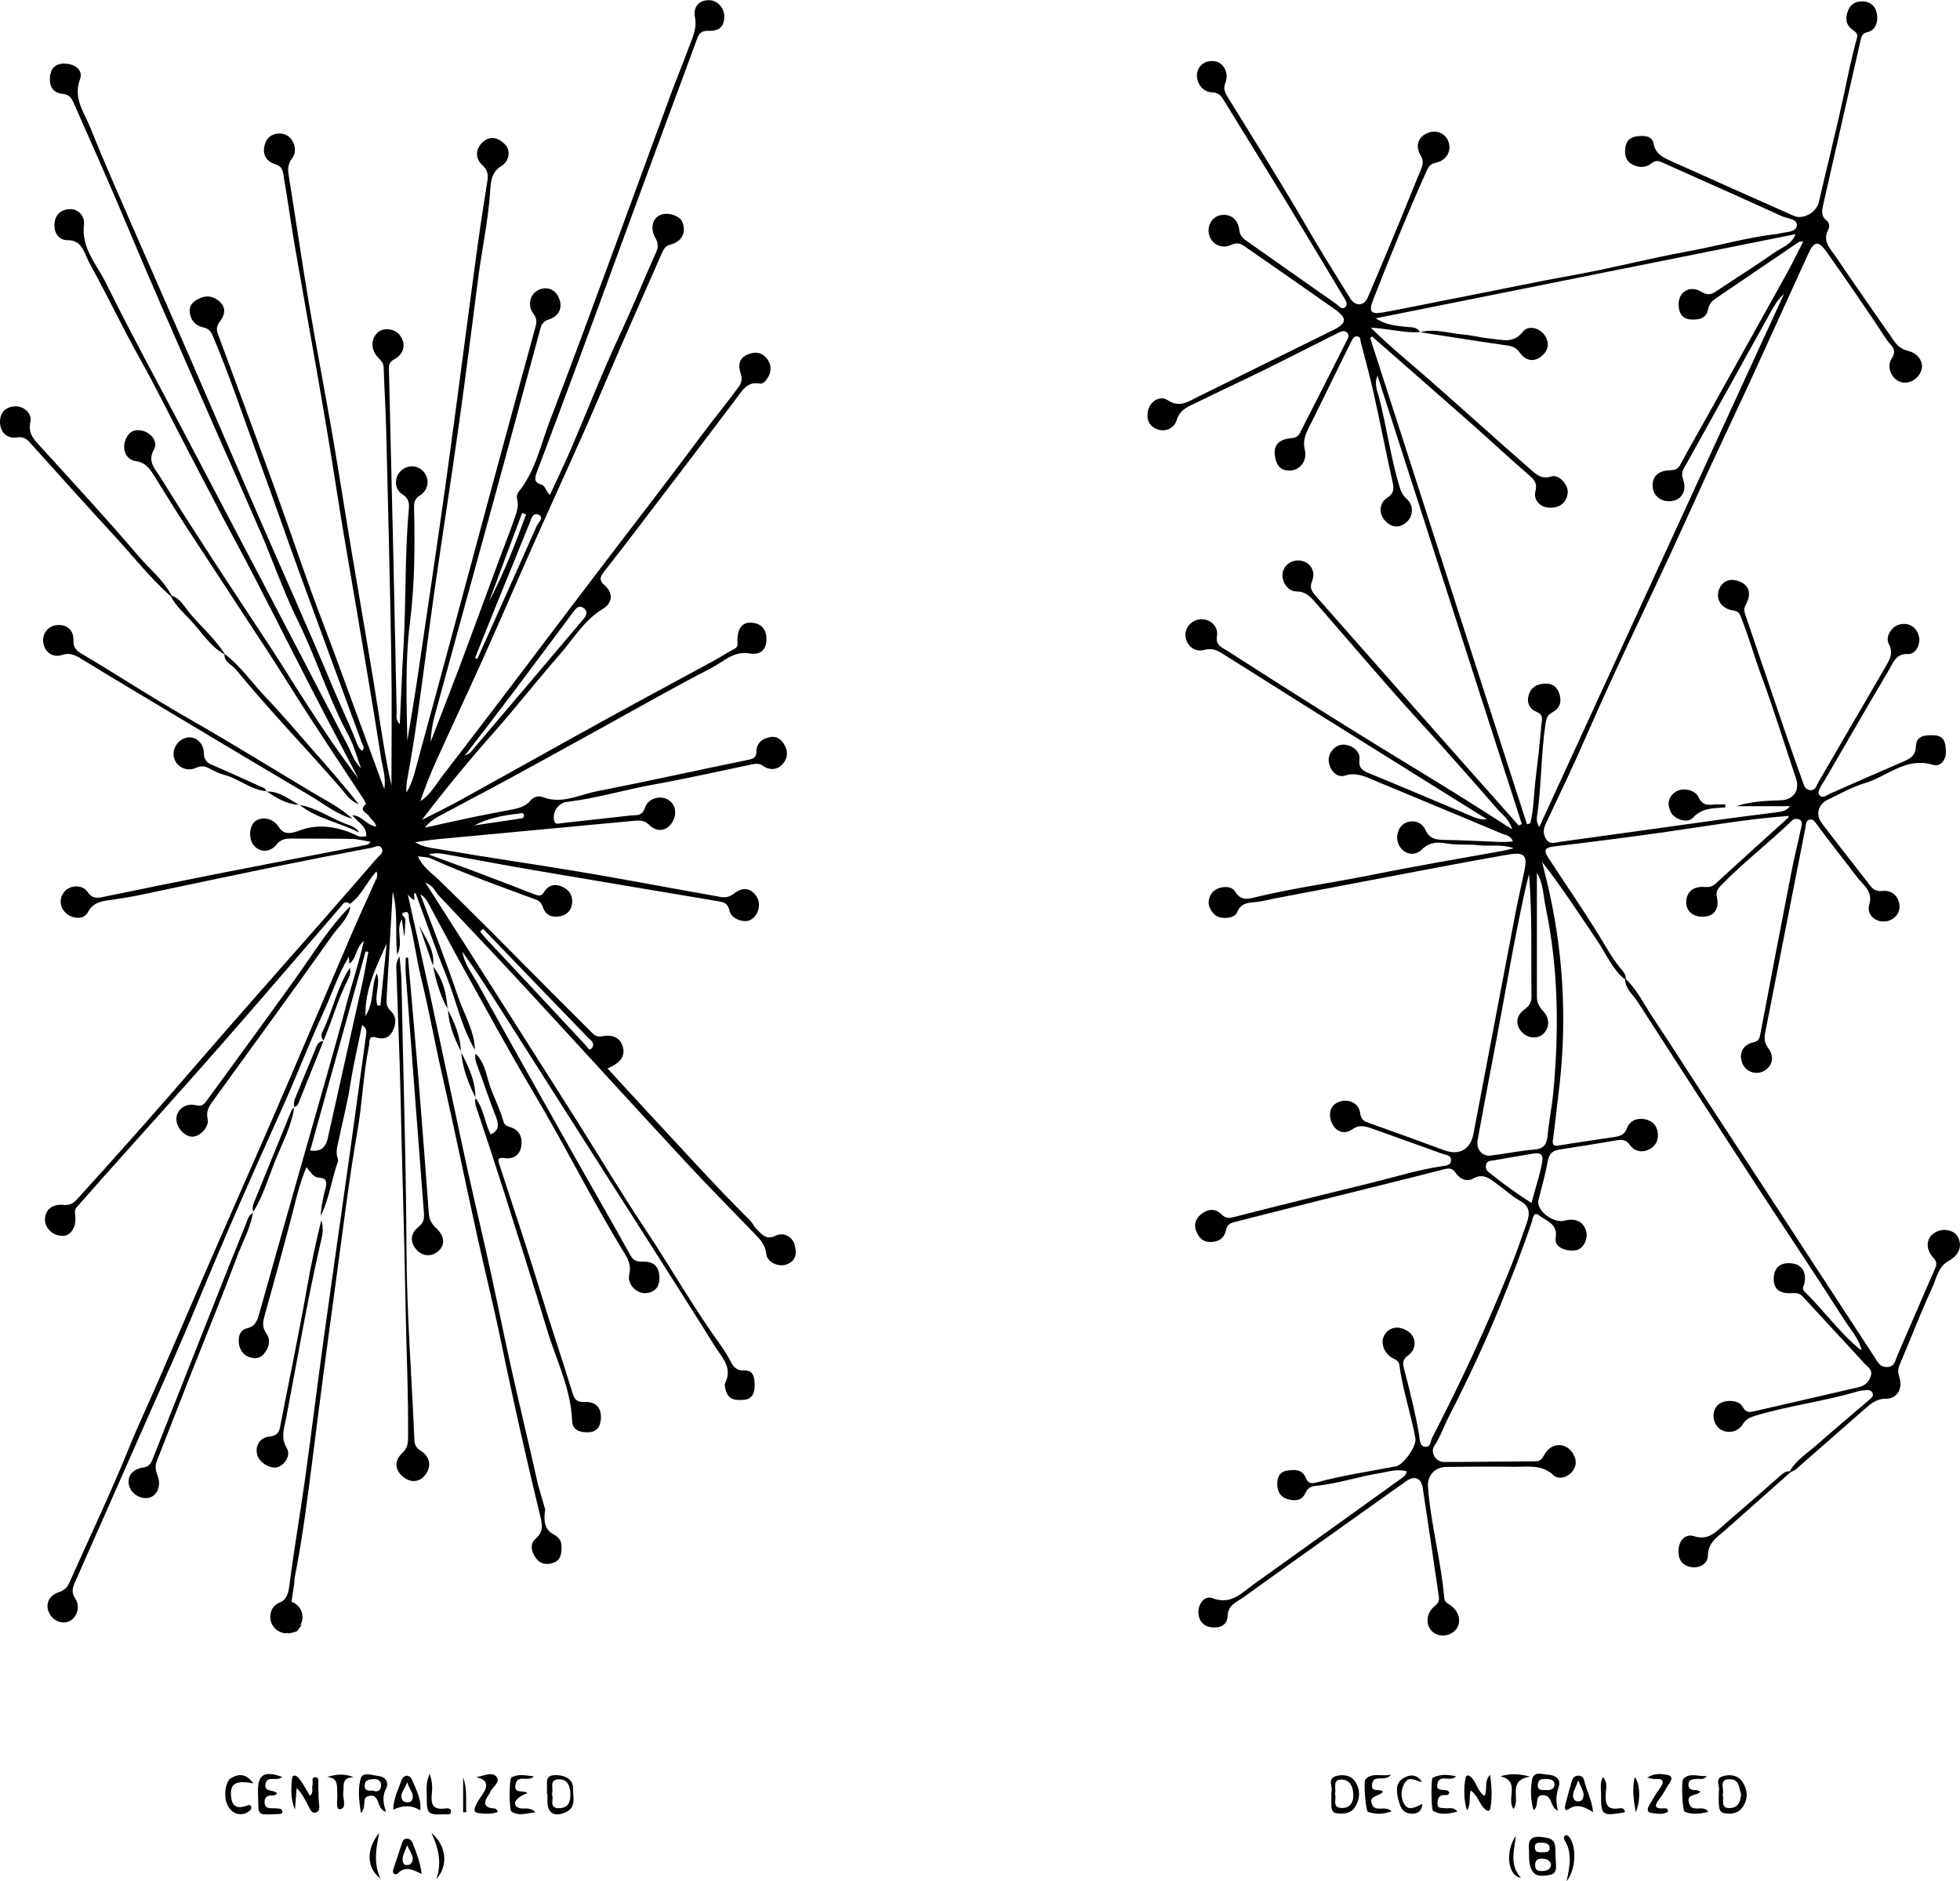<?xml version="1.0" encoding="UTF-8"?>
<svg id="Layer_2" data-name="Layer 2" xmlns="http://www.w3.org/2000/svg" viewBox="0 0 375.23 360.12">
  <g id="Layer_1-2" data-name="Layer 1">
    <path d="M54.99,312.63c-1.25,.11-2.12-.88-2.73-1.97-.77-1.39-.49-2.97,.96-3.64,1.7-.79,1.97-1.92,2.19-3.61,.86-6.73,2.03-13.43,2.97-20.15,1.24-8.91,2.33-17.84,3.56-26.76,1.54-11.19,3.16-22.37,4.73-33.56,1.16-8.26,2.27-16.53,3.41-24.8,.09-.65,.19-1.3-.76-1.91-.77,3.8-1.64,7.43-2.21,11.11-.58,3.73-1.53,7.37-2.3,11.06-.23,1.09-.58,2.15-.18,3.27,.07,.2,.14,.47,.08,.65-1.26,3.46-1.67,7.19-3.34,10.51l.04,.03c.05-1.86,.45-3.66,.92-5.45,.29-1.11,.19-1.9-1.21-1.97-1.2-.06-1.65-1.12-2.46-2.01-1.34,3.17-2.04,6.37-2.86,9.56-1.65,6.35-3.43,12.67-5.18,18.99-.32,1.15-.45,2.11,.37,3.27,.94,1.33,.48,2.92-.61,4.07-.85,.9-2.1,.8-3.1,.27-.91-.49-1.45-1.47-1.55-2.49-.16-1.6,.42-2.58,1.56-2.83,1.58-.34,1.97-1.49,2.35-2.84,2.92-10.44,5.9-20.87,8.86-31.3,2.71-9.59,5.53-19.15,8.07-28.79,.96-3.62,2.21-7.17,3.08-11.22-1.62,1.35-1.36,3.4-2.79,4.37l.04,.04c-.03-.36-.06-.71-.12-1.4-2.12,3.54-3.25,7.19-4.84,10.62-2.89,6.26-5.34,12.72-8.19,19-5.57,12.27-10.97,24.62-16.11,37.08-3.12,7.58-6.51,15.05-9.81,22.55-4.49,10.21-9.01,20.4-13.52,30.6-.45,1.02-.66,1.91,.11,3.04,1.04,1.53,.28,3.72-1.21,4.35-1.44,.61-3.14-.15-3.85-1.73-.7-1.57-.01-3.22,1.87-3.84,1.03-.34,1.61-.86,2.03-1.79,3.83-8.62,7.91-17.13,11.45-25.88,1.77-4.37,3.8-8.64,5.68-12.98,3.44-7.92,6.84-15.85,10.29-23.77,4.1-9.41,8.27-18.79,12.34-28.21,4.83-11.18,9.58-22.4,14.39-33.6,1.4-3.26,2.9-6.47,4.34-9.71,.26-.59,.72-1.15,.32-2.04-1.9,1.98-2.84,4.66-5.1,6.22l-.12-.12c-.89-.56-1.24,.21-1.67,.71-7.62,8.8-15.18,17.66-22.86,26.41-7.49,8.53-15.1,16.95-22.66,25.43-1.66,1.86-3.28,3.74-4.95,5.59-.54,.6-.33,1.22-.28,1.88,.15,2.02-.91,3.62-2.37,3.64-1.85,.03-3.43-1.38-3.45-3.07-.02-1.88,1.36-3.09,3.59-2.86,1.23,.13,1.91-.37,2.65-1.18,7.88-8.68,15.66-17.45,23.32-26.34,7.61-8.82,15.36-17.52,23.05-26.28,3.68-4.2,7.35-8.41,11.01-12.64,.45-.52,1.33-.98,.84-1.84-.45-.8-1.25-.22-1.82-.11-6.22,1.18-12.43,2.39-18.63,3.66-8.53,1.75-17.04,3.54-25.55,5.35-1.88,.4-3.76,.7-5.66,.97-1.77,.25-3.57,.38-4.61,2.43-.73,1.43-3,1.28-4.27,.04-1.18-1.15-1.22-2.98-.08-4.16,1.13-1.16,3.38-1.2,4.29,.16,.77,1.16,1.6,1.28,2.81,1.03,7.58-1.56,15.16-3.12,22.75-4.61,9.26-1.82,18.53-3.58,27.8-5.38,.28-.05,.54-.16,.87-.61-1.21-.19-2.41-.52-3.62-.55-3.77-.08-7.55-.03-11.33-.07-1.2-.01-2.19,.04-3.1,1.17-1.24,1.54-3.14,1.49-4.26,.22-1.1-1.25-1.01-3.7,.16-4.66,1.21-.99,3.25-.69,4.32,.75,.82,1.1,1.33,2.08,4.23,.97,3.68-1.4,7.62-.68,11.15,1.06,.52,.26,1.09,.1,1.61,.05,.1-2.08-1.81-2.7-2.66-4.04l-.04,.04c1.83-.05,2.72,1.93,4.59,2.13-.18-.94-1.01-1.32-1.34-1.95-.34-.66-2.16-1.1-.62-2.33,.07-.05-.34-.77-.58-1.14-3.36-5.12-6.75-10.22-10.09-15.36-2.73-4.2-5.35-8.47-8.08-12.67-5.26-8.08-10.58-16.12-15.84-24.2-2.05-3.15-4-6.38-6-9.56-.83-1.32-1.67-2.49-3.47-2.73-1.72-.23-2.6-1.99-2.09-3.71,.48-1.61,1.5-2.51,3.29-2.12,1.75,.38,3.11,2.15,2.28,3.6-1.35,2.37,.27,3.78,1.23,5.33,3.28,5.32,6.67,10.57,10.07,15.81,3.7,5.69,7.48,11.32,11.19,17,2.38,3.65,4.64,7.36,7.02,11.01,3.07,4.72,6.21,9.41,9.67,13.91-2.93-5.58-5.88-11.15-8.77-16.75-4.9-9.5-9.63-19.09-14.68-28.51-3.07-5.72-6.03-11.5-9.05-17.25-3.12-5.94-6.05-11.99-9.33-17.84-3.3-5.9-6.19-12.01-9.45-17.93-.31-.56-.59-1.12-.84-1.71-.72-1.66-1.34-3.14-3.65-3.14-1.71,0-2.57-1.46-2.46-3.12,.12-1.76,1.26-2.86,3.17-2.81,1.52,.04,2.67,1.47,2.48,2.98-.56,4.47,2.45,7.62,4.19,11.13,4.84,9.79,10.09,19.39,15.18,29.06,4.91,9.35,9.84,18.69,14.74,28.04,5.51,10.52,11,21.04,16.45,31.59,.67,1.29,1.01,2.75,2.49,4.23-.89-2.39-1.39-4.39-2.34-6.15-3.87-7.16-6.24-14.97-9.85-22.26-2.65-5.35-4.58-11.05-6.95-16.54-3.89-9.01-7.91-17.96-11.83-26.95-4.54-10.41-9.15-20.8-13.53-31.28-3.41-8.17-7.01-16.25-10.6-24.34-.45-1.02-.93-1.48-2.06-1.59-1.94-.19-2.59-1.56-2.39-3.34,.2-1.78,1.31-2.57,3.07-2.43,1.86,.15,3.29,1.29,2.66,3-1.34,3.65,.82,6.34,1.99,9.27,2.41,6.03,5.04,11.98,7.64,17.94,3.89,8.94,7.84,17.84,11.73,26.78,4.27,9.81,8.47,19.64,12.74,29.45,4.77,10.96,9.7,21.86,14.29,32.89,1.42,3.41,3.03,6.73,4.4,10.16,.29,.73,.47,1.56,1.25,2.05,.56-.59,.08-1.1-.1-1.59-4.01-10.96-8.06-21.9-12.05-32.86-2.55-7.01-4.97-14.07-7.55-21.07-2.9-7.9-5.53-15.89-8.8-23.65-.4-.95-.71-1.61-1.87-1.87-1.4-.31-2.45-1.22-2.64-2.86-.14-1.21,.34-1.84,1.38-2.46,1.49-.88,2.79-.84,4.09,.17,1.45,1.14,1.39,2.53,.36,3.89-.58,.77-.84,1.46-.48,2.43,3.75,10.11,7.5,20.23,11.18,30.37,3.02,8.32,5.79,16.74,8.96,25.01,2.32,6.07,4.51,12.18,6.76,18.27,1.61,4.35,3.2,8.71,4.99,13.57,.34-2.41-.35-4.21-.63-6-1.3-8.39-2.73-16.77-4.13-25.14-1.42-8.52-2.97-17.03-4.29-25.57-2.44-15.84-5.38-31.6-8.11-47.39-.73-4.22-1.29-8.47-2.03-12.69-.19-1.07-.07-2.34-1.64-2.83-2.09-.65-2.7-2.32-1.85-4.34,.58-1.39,2.48-1.99,3.95-1.25,1.43,.72,2.19,3.01,1.08,4.43-1.03,1.33-.79,2.51-.56,3.9,1.28,7.94,2.43,15.91,3.77,23.85,1.41,8.37,3.04,16.71,4.48,25.07,1.32,7.64,2.5,15.31,3.78,22.96,1.38,8.3,2.85,16.59,4.2,24.89,1.1,6.76,2.02,13.55,3.34,19.43,0-7.59,.11-15.98-.03-24.37-.24-14.49-.62-28.97-.97-43.46-.1-4.07-.36-8.13-.49-12.2-.03-.85-.45-1.3-.99-1.85-1.52-1.51-1.52-3.67-.1-4.91,1.12-.98,3.21-.71,4.17,.54,1.26,1.64,.92,3.55-1.09,4.65-.96,.52-1,1.13-.98,1.94,.28,12.13,.58,24.25,.86,36.38,.22,9.67,.4,19.34,.62,29.01,.02,.77-.28,1.62,.6,2.49,.24-5.02,.41-9.83,.7-14.64,.52-8.71,.24-17.45,1-26.14,.11-1.21,.23-2.34-1.22-3.23-1.58-.98-1.55-3.24-.3-4.45,1.26-1.22,3.22-1.18,4.35,.1,1.24,1.4,1.01,3.49-.67,4.58-.89,.58-1.16,1.17-1.13,2.3,.18,7.4,.13,14.81-.8,22.15s-.62,14.96-.49,22.5c.6-3.69,1.25-7.37,1.8-11.07,1.92-13.07,3.88-26.13,5.7-39.21,1.92-13.83,3.68-27.67,5.55-41.51,.69-5.12,1.44-10.23,2.28-15.33,.21-1.32,0-2.18-1.02-3.11-1.36-1.25-1.23-3.08,.08-4.32,1.42-1.34,3.03-.93,4.31,.4,1.18,1.22,.79,3.23-.66,4.12-2.05,1.25-2.06,3.18-2.19,5.02-.39,5.62-1.6,11.11-2.31,16.68-1.17,9.07-2.31,18.15-3.58,27.21-1.51,10.75-3.19,21.47-4.73,32.21-1.16,8.15-2.16,16.32-3.32,24.47-.55,3.86-1.16,7.71-1.87,11.54-.17,.92-.27,1.85-.21,2.82,1.22-1.94,1.65-4.15,2.24-6.29,2.34-8.54,4.65-17.08,6.96-25.63,2.68-9.91,5.33-19.82,8.01-29.73,2.49-9.2,5.01-18.38,7.52-27.57,.24-.88,.23-1.6-.42-2.44-1.16-1.52-.69-3.6,.76-4.43,1.58-.91,3.35-.34,4.08,1.3,.85,1.91,.15,3.59-1.94,4.25-.72,.23-1.3,.75-1.49,1.48-2.41,8.92-4.83,17.84-7.26,26.76-1.36,4.99-2.73,9.98-4.1,14.96-2.99,10.88-6,21.77-8.96,32.66-.44,1.61-.69,3.27-.77,4.99,1.9-4.93,3.83-9.84,5.69-14.78,2.49-6.63,4.91-13.29,7.37-19.93,1-2.7,2.07-5.37,3.01-8.08,.4-1.16,.84-2.35,.5-3.66-.13-.49-.03-1.05,.32-1.48,3.22-4.01,4.2-9.03,5.98-13.66,4.01-10.41,7.85-20.88,11.72-31.34,3.81-10.32,7.57-20.66,11.37-30.98,1.1-2.98,2.33-5.91,3.42-8.89,.7-1.91,1.67-3.68,1.22-5.96-.31-1.55,.43-3.2,2.61-3.23,1.7-.02,3.04,1.47,3.01,3.17-.03,1.86-.92,2.77-3.05,2.7-1.33-.05-1.79,.51-2.19,1.61-2.2,6.03-4.45,12.04-6.68,18.06-2.18,5.89-4.34,11.78-6.5,17.67-3.16,8.59-6.29,17.19-9.47,25.77-2.64,7.14-5.31,14.27-8,21.39-.41,1.08-.57,1.95,.86,2.36,.83,.24,.85,1.31,1.65,1.97,1.39-3.01,2.77-5.85,4.01-8.74,3.12-7.25,5.97-14.63,9.31-21.78,2.47-5.28,4.66-10.67,7.03-15.99,.43-.96,.39-1.71-.16-2.67-1.05-1.86-.56-3.72,.92-4.39,1.4-.63,3.77,.11,4.25,1.33,.79,2-.08,3.78-2.31,4.33-1.09,.27-1.35,1.06-1.7,1.84-2.6,5.88-5.2,11.76-7.77,17.66-2.33,5.34-4.57,10.72-6.93,16.04-3.11,7.01-6.31,13.98-9.43,20.99-3.27,7.35-6.44,14.74-9.73,22.08-3.02,6.73-6.17,13.41-9.21,20.13-1.15,2.53-2.17,5.12-3.08,7.81,1.92-1.25,3-3.26,4.32-4.97,8.47-10.98,16.85-22.04,25.21-33.11,8.02-10.62,16.22-21.09,24.15-31.77,2.38-3.2,4.93-6.28,7.28-9.5,.64-.88,.67-1.58,.32-2.66-.39-1.22-.4-2.66,1.19-3.42,1.47-.7,2.85-.55,3.83,.65,.94,1.16,1,2.59,.08,3.92-.36,.52-.83,1.02-1.43,.91-2.3-.41-3.21,1.17-4.35,2.69-6.43,8.55-12.94,17.05-19.43,25.56-1.97,2.58-3.94,5.16-5.96,7.7-.79,.99-1.11,1.66,.11,2.72,1.6,1.38,1.48,3.34-.33,4.43-3.65,2.17-5.7,5.8-8.37,8.84-4.28,4.88-8.27,10.01-12.58,14.87-4.77,5.38-9.34,10.93-13.76,16.73,2.59-1.33,5.21-2.61,7.76-4.01,8.97-4.95,17.9-9.98,26.87-14.92,7.09-3.91,14.24-7.73,21.35-11.6,1.29-.7,2.52-1.54,3.83-2.2,.95-.48,.56-1.26,.6-1.93,.13-2.22,1.04-3.25,2.84-3.09,1.89,.16,2.88,1.48,2.7,3.57-.15,1.75-1.26,2.64-3.24,2.3-3-.53-5,1.61-7.25,2.77-7.73,3.99-15.28,8.32-22.9,12.51-5.5,3.02-10.98,6.07-16.5,9.06-4.28,2.32-8.6,4.55-12.88,6.86-.96,.52-1.84,1.18-2.61,2.15,3.13-.68,6.26-1.39,9.4-2.05,2.09-.44,4.19-.81,6.29-1.23,1.65-.33,3.37-.47,4.57-1.95,.54-.66,1.51-.93,2.25-.64,3.72,1.47,7.08-.45,10.53-1.12,9.64-1.87,19.23-4.03,28.86-5.99,1.05-.21,1.55-.43,1.58-1.6,.04-1.66,1.17-2.51,2.7-2.76,1.36-.22,2.26,.62,2.8,1.75,.66,1.38,.38,2.68-.8,3.73-.96,.86-2.35,.82-3.39,.06-.71-.52-1.41-.47-2.2-.3-6.29,1.31-12.56,2.73-18.89,3.87-5.52,.99-10.91,2.64-16.49,3.3-1.63,.19-2.84,1.94-2.45,3.59,.21,.89,.94,.52,1.46,.47,3.96-.42,7.93-.87,11.89-1.31,.66-.07,1.32-.19,1.98-.19,1.06,0,1.67-.28,2.07-1.47,.6-1.79,2.89-2.42,4.44-1.49,1.48,.88,1.77,2.88,.65,4.48-1.08,1.55-2.83,1.77-4.34,.29-.9-.88-1.83-.85-2.85-.75-12.64,1.18-25.28,2.36-37.92,3.55-1.23,.12-2.46,.34-4,.56,1.72,1.02,3.44,1.12,5,1.39,8.65,1.49,17.34,2.73,26,4.17,6.91,1.15,13.8,2.46,20.7,3.69,2.24,.4,4.49,.79,6.73,1.21,1,.19,1.8,0,2.66-.67,1.7-1.33,3.3-1.01,4.32,.66,.9,1.47,.31,3.6-1.23,4.42-1.2,.64-3.67-.2-3.99-1.75-.34-1.64-1.36-1.7-2.5-1.89-11.87-2-23.74-3.97-35.6-6-5.59-.96-11.16-2.03-16.75-3.02-.86-.15-1.75-.17-2.74,.13,2.96,1.09,5.93,2.16,8.89,3.27,3.8,1.43,7.59,2.89,11.37,4.36,.75,.29,1.31,.42,1.84-.45,.87-1.42,2.18-1.66,3.65-.92,1.26,.63,1.85,1.71,1.71,3.07-.14,1.41-1.06,2.29-2.43,2.52-1.54,.26-2.71-.3-3.2-1.86-.19-.6-.61-1.1-1.2-1.32-6.77-2.51-13.58-4.91-20.17-7.89-.68-.31-1.52-.28-2.53-.44,.95,2.15,2.72,3.25,4.08,4.58,7.13,6.92,14.09,13.99,21.09,21.04,2.71,2.73,5.45,5.42,8.15,8.15,.55,.56,1.05,.87,1.93,.69,1.88-.38,3.55,.14,4.02,2.16,.47,2.01-.92,3.11-2.96,3.99,2.79,3.04,5.48,6.01,8.22,8.94,6.35,6.79,12.56,13.72,19.16,20.27,.41,.41,.62,1.03,1.04,1.43,1.03,.97,1.85,2.33,3.7,1.4,1.52-.76,3.25,.09,3.7,1.73s.29,3.1-1.6,3.77c-1.53,.54-3.67-.46-3.83-2.02-.17-1.65-1.08-2.68-2.11-3.75-4.49-4.66-9.06-9.26-13.46-14.01-10.07-10.87-20.04-21.84-30.1-32.72-5.64-6.11-11.37-12.13-17.07-18.18-.68-.72-.95-1.83-2.53-2.43,3.12,4.88,6,9.36,8.86,13.86,6.57,10.33,13.14,20.66,19.69,31,4.46,7.05,8.73,14.23,13.35,21.17,4.96,7.44,9.36,15.24,14.61,22.49,.75,1.04,1.42,2.13,2,3.27,.54,1.04,1.22,1.64,2.44,1.59,1.91-.08,2.07,1.4,2.09,2.75,.03,1.4-.34,2.74-2.09,2.88-1.44,.12-2.89,.05-3.41-1.71-.14-.49-.32-1.13-.13-1.52,1.47-3.01-.7-4.96-2.03-7.1-3.81-6.11-7.69-12.18-11.55-18.26-4-6.29-8.01-12.57-12.02-18.85-5.83-9.16-11.65-18.32-17.49-27.48-2.33-3.66-4.7-7.31-7.22-10.86,.36,2.38,1.88,4.21,2.98,6.2,6.18,11.17,12.46,22.29,18.72,33.42,3.47,6.17,7.04,12.28,10.45,18.49,.71,1.29,1.61,1.22,2.75,1.23,1.77,.01,2.72,1.04,2.81,2.78,.08,1.65-.49,2.91-2.33,3.21-1.89,.31-3.91-1.57-3.44-3.57,.38-1.59-.17-2.81-.86-3.94-6.25-10.19-11.54-20.92-17.66-31.19-4.64-7.79-8.94-15.77-13.35-23.7-2.29-4.11-4.46-8.29-6.71-12.42-.32-.6-.78-1.12-1.42-1.51,2.41,6.47,4.96,12.9,7.16,19.44,1.17,3.47,3.21,6.68,3.31,10.48,0,0,.05-.04,.05-.04-2.62-4.32-3.58-9.3-5.42-13.92-2.14-5.37-4.04-10.84-5.98-16.12-.96-.41,.79,2.76-1.52,.21,1.47,6.61,2.88,12.76,4.21,18.92,2.09,9.74,4.16,19.49,6.24,29.23,1.37,6.41,2.86,12.81,4.33,19.21,1.76,7.69,3.28,15.44,4.99,23.15,1.67,7.5,3.49,14.96,5.16,22.46l1.37,4.74c-.23,1.7-.42,3.76,1.72,4.85,.8,.41,1.38,1.11,1.4,2.12,.03,1.31-.05,2.67-1.44,3.2-1.19,.46-2.47,.43-3.4-.79-.97-1.27-1.27-2.78-.09-3.8,1.66-1.44,1.2-2.89,.8-4.57-2.7-11.12-5.2-22.28-7.52-33.49-1.39-6.71-3.06-13.37-4.53-20.06-2.27-10.31-4.38-20.65-6.73-30.93-1.38-6.04-2.46-12.14-3.94-18.17-.91-3.7-1.37-7.54-2.33-11.25-.14-.53,.17-1.66-.79-1.43-1.24,.3,.13,.9,.09,1.41-.09,1.09-.03,2.19-.23,3.3-.15-1.12-.29-2.25-.44-3.37-1.27,2.04,.37,4.24-.9,6.79-.45-4.16,.24-7.89-.86-12.07-.41,7.2-.8,13.81-1.17,20.41-.05,.89,0,1.69,.77,2.41,1.21,1.12,1.04,2.59,.37,3.9-.64,1.27-1.71,1.64-3.17,1.19-1.49-.46-1.2,.9-1.35,1.66-1.09,5.36-1.25,10.84-2.2,16.23-1.58,9.02-2.67,18.12-3.91,27.18-1.6,11.7-3.16,23.42-4.63,35.14-.96,7.58-1.92,15.18-3.37,22.67m1.33,9.47l-1.02,1.33c-.31,.14-1.52,.42-1.79,.45m2.81-3.82v2.04m-.88-3.21l.88,1.17m-1.77-2.34l.88,1.17m-.88-2.33v1.16m.43-5.09c-.03,.18-.07,.36-.11,.54l-.33,3.39m14.44-123.2c-.17-.03-.34-.06-.51-.09-3.56,12.78-7.12,25.55-10.62,38.12,3.06,.43,3.23-1.72,3.67-3.71,2.09-9.43,4.22-18.85,6.31-28.28,.44-2,.77-4.03,1.15-6.04Zm18.47-37.56c.67-.35,.89-.4,1.01-.53,7.26-8.54,14.51-17.09,21.74-25.65,.53-.63,.91-1.5-.06-2.11-.95-.59-1.46,.18-1.95,.84-3.88,5.19-7.74,10.39-11.64,15.56-2.9,3.84-5.84,7.65-9.1,11.89Zm3.51,33.15c-.19,.18-.38,.35-.57,.53,.41,.49,.8,1,1.23,1.47,2.96,3.17,5.94,6.32,8.9,9.49,3.41,3.65,6.82,7.31,10.23,10.97,.27,.29,.4,.93,.95,.46,.35-.3,.42-.81,.18-1.23-.17-.31-.5-.52-.76-.78-3.93-4.06-7.86-8.12-11.78-12.19-2.8-2.9-5.59-5.81-8.38-8.71Zm-1.54-51.88c.14,.08,.28,.17,.41,.25,3.8-8.47,7.61-16.92,11.36-25.41,.3-.68,1.48-1.64,.46-2.19-1.15-.61-1.45,.72-1.81,1.62-1.95,4.84-3.94,9.67-5.9,14.5-1.52,3.74-3.01,7.48-4.51,11.22Zm-16.92,54.66c-1.87,4.35-4.17,8.51-4.07,13.94,1.79-2.83,1.02-5.71,2.18-8.2,.77,2.13-.54,4.21,.11,6.16,.19,0,.38,0,.58,0,.4-3.96,.8-7.92,1.2-11.89Zm19.58-65.41c2.85-5.38,5.03-11.01,7.1-16.68-.25-.09-.5-.19-.75-.28-2.12,5.65-4.24,11.3-6.35,16.96Zm-2.84,42.85c2.89-.43,5.79-.86,8.68-1.3,.41-.06,.98-.07,.82-.73-.13-.53-.58-.28-.91-.24-2.91,.32-5.79,.81-8.6,2.28Z"/>
    <path d="M311.1,187.51c-2.46-2-3.62-4.94-5.34-7.47-3.41-5.05-6.72-10.16-10.55-15.07,.48,1.99,1.01,3.97,1.44,5.97,2.82,12.83,3.35,25.77,1.67,38.8-.36,2.79-.62,5.58-1.01,8.36-.14,1.01,.04,1.34,1.13,1.17,3.57-.59,7.16-1.09,10.74-1.64,1.03-.16,1.85-.44,2.3-1.66,.54-1.49,1.92-2.02,3.47-1.71,1.35,.27,2.23,1.15,2.42,2.56,.2,1.5-.48,2.67-1.77,3.26-1.31,.61-2.72,.32-3.58-.91-.69-.99-1.46-1.06-2.48-.89-3.64,.61-7.28,1.21-10.92,1.76-1.33,.2-2.04,.74-2.3,2.19-.46,2.54-1.18,5.03-1.8,7.54-.46,1.89,2.82,4.49,5.01,3.89,1.33-.36,2.69-.19,3.47,.74,.74,.89,1.08,2.16,.39,3.53-.8,1.57-2.08,1.59-3.39,1.36-1.22-.21-2.41-.97-2.17-2.37,.46-2.65-1.81-3.19-3.18-4.26-1.1-.85-1.21,.67-1.41,1.29-1.81,5.39-3.89,10.67-6.02,15.94-2.94,7.25-6.27,14.31-9.85,21.27-.94,1.83-1.57,3.81-2.74,5.55-.88,1.31,.2,3.15,1.78,3.15,5.85,0,11.69-.1,17.54-.13,.99,0,1.31-.55,1.75-1.33,1.35-2.37,4.18-2.34,5.49-.06,.7,1.23,.65,2.4-.3,3.48-.99,1.13-2.62,1.36-3.42,.61-2.34-2.19-5.07-1.61-7.72-1.65-4.29-.07-8.59-.03-12.88,.03-2.23,.03-3.66,1.69-3.5,3.84,.55,7.15,2.51,14.1,3.12,21.24,.07,.83,.68,1.04,1.22,1.42,1.69,1.2,2.12,3.22,1.04,4.59-1.08,1.38-3.29,1.58-4.54,.43-1.33-1.24-1.22-3.53,.4-4.84,.67-.54,.97-1.02,.85-1.84-1.03-6.94-2.02-13.89-3.09-20.82-.31-2-1.6-2.42-3.28-1.22-9.67,6.88-19.36,13.75-29,20.68-1.01,.73-1.99,1.48-3.06,2.13-1.01,.62-1.97,1.35-2.01,2.92-.04,1.7-1.43,2.34-3.02,2.18-1.77-.19-2.62-1.46-2.57-3.07,.05-1.56,1.23-3.08,2.69-2.52,3.58,1.36,5.59-1.02,7.95-2.7,9.36-6.69,18.71-13.39,28.05-20.11,.45-.33,1.02-.62,1.18-1.46-1.79-.55-3.5,.08-5.16,.34-4.15,.66-8.15,2.06-12.36,2.44-.86,.08-1.52,.55-1.88,1.37-.72,1.62-2.15,1.5-3.42,1.15-1.43-.4-2.02-1.58-1.96-3.1,.05-1.3,.61-2.16,1.89-2.35,1.42-.21,2.91-.29,3.57,1.39,.39,1.01,1.02,1.15,1.91,.91,5.06-1.37,10.24-2.14,15.38-3.13,1.39-.27,3.97-3.87,3.7-5.34-.87-4.72-2.44-9.29-3.08-14.07-.13-.98-1.1-1.09-1.72-1.57-1.56-1.19-1.94-3.17-.91-4.48,1.07-1.37,2.95-1.44,4.54-.18,1.35,1.08,1.4,3.26-.19,4.38-1.21,.85-1.08,1.6-.77,2.79,1.08,4.14,2.13,8.3,2.85,12.53,.14,.81,.03,2.03,1.1,2.21,1.08,.18,1.05-1.07,1.38-1.72,5.6-10.82,10.72-21.88,15.24-33.2,1.04-2.61,1.94-5.27,2.87-7.91,.61-1.72,.69-3.19-1.3-4.27-1.6-.88-2.96-2.19-4.46-3.26-1.34-.96-2.55-2.09-4.51-.98-1.14,.65-2.5,.16-3.3-1.05-.58-.88-1.18-1.01-2.23-.74-7.87,2.03-15.77,3.94-23.65,5.92-5.51,1.38-11.02,2.82-16.53,4.2-.87,.22-1.37,.54-1.59,1.52-.33,1.54-1.38,2.31-3.05,2.29-1.56-.02-2.26-1.04-2.7-2.23-.49-1.34,.1-2.47,1.22-3.27,1.25-.9,2.61-.87,3.65,.19,.85,.87,1.59,.75,2.58,.49,8.78-2.29,17.61-4.39,26.41-6.58,4.36-1.08,8.68-2.43,13.15-3.1,.73-.11,1.84-.09,1.82-1.22-.01-.94-1.02-.94-1.67-1.17-4.51-1.64-9.04-3.24-13.56-4.86-1.27-.45-2.38-.75-3.73,.21-1.57,1.1-3.25,.33-3.93-1.41-.72-1.84-.07-3.41,1.62-3.94,1.77-.55,3.67,.38,3.86,2.19,.15,1.38,.91,1.64,1.93,2,4.73,1.68,9.45,3.39,14.16,5.13,2.87,1.05,5.03-.12,5.6-3.11,2.67-14.01,5.32-28.02,8-42.02,.54-2.83,1.2-5.63,1.78-8.45,.58-2.83-.04-3.54-3-3.03-5.53,.94-11.03,1.99-16.54,3.03-9.42,1.78-18.83,3.59-28.25,5.38-1.3,.25-2.6,.62-3.91,.72-1.47,.12-2.66,.28-3.32,1.96-.48,1.22-3.28,1.42-4.34,.38-1.16-1.13-1.51-2.57-.55-4.01,.9-1.36,3.68-1.74,4.5-.39,1.18,1.96,2.65,1.41,4.14,1.05,7.03-1.7,14.21-2.65,21.3-4.08,8.59-1.73,17.25-3.22,25.89-4.75,.57-.1,1.13-.27,2.02-.49-2.4-.83-4.56-.33-6.66-.57-2.12-.24-4.25,.02-6.39-.37-1.5-.28-3.12-.22-4.5,1.15-1.38,1.37-3.23,.99-4.22-.45-.94-1.36-.62-3.45,.66-4.37,1.34-.97,3.41-.64,4.18,1.06,.82,1.82,2.08,1.93,3.72,1.96,3.62,.06,7.24,.27,10.86,.4,.7,.02,1.41-.06,2.19-.1-.37-1.14-1.32-1.17-1.99-1.46-8.09-3.41-16.21-6.75-24.32-10.14-1.88-.78-3.62-1.72-5.86-1.01-1.51,.48-2.9-.99-3.09-2.74-.16-1.46,1.06-3.01,2.49-3.17,1.64-.18,3.61,1.15,3.4,2.73-.25,1.95,.79,2.31,2.17,2.87,6.61,2.71,13.19,5.52,19.79,8.28,.73,.3,1.51,.48,2.44,.38-4.81-3-9.63-6-14.44-9.01-6.01-3.75-12.03-7.5-18.04-11.26-6.12-3.84-12.23-7.69-18.34-11.55-1.03-.65-2-.94-3.29-.59-1.82,.49-3.38-.76-3.6-2.57-.21-1.71,1.25-3.28,3.07-3.3,1.78-.02,3.26,1.43,2.95,3.25-.3,1.77,1.06,2.19,1.98,2.78,7.74,4.99,15.53,9.92,23.35,14.8,6.63,4.14,13.33,8.16,19.98,12.28,3.64,2.25,7.23,4.58,11.2,7.1-.53-1.95-1.89-2.8-2.83-3.87-4.93-5.69-9.91-11.32-14.99-16.88-6.71-7.35-13.11-14.98-19.66-22.47-1-1.15-1.92-2.29-3.79-2.31-1.76-.01-3-2.05-2.63-3.69,.37-1.63,2.1-2.6,3.81-2.12,1.62,.45,2.51,2.12,1.79,3.85-.55,1.31-.02,2,.77,2.89,6.6,7.45,13.15,14.94,19.74,22.39,6.33,7.17,12.69,14.31,19.04,21.47,.2-.09,.41-.17,.61-.26-9.21-28.61-18.42-57.23-27.63-85.84-.7,1.61-.01,2.96,.34,4.33,1.45,5.66,2.2,11.47,3.92,17.07,.28,.9,.63,1.57,1.33,2.19,1.37,1.22,1.3,3.29-.04,4.47-1.34,1.18-2.87,1.07-4.12-.31-1.23-1.35-1.13-3.39,.46-4.4,1.29-.82,1.28-1.7,.99-2.99-1.25-5.62-2.34-11.27-3.59-16.89-.73-3.31-1.65-6.59-2.49-9.88-.1-.4,0-.96-.57-1.09-.63-.14-.93,.32-1.17,.8-1.11,2.24-2.22,4.49-3.33,6.74-1.63,3.31-3.22,6.64-4.89,9.94-.68,1.34-1.16,2.59-.76,4.2,.49,2.02-.79,3.77-2.54,3.96-1.86,.2-2.89-.71-3.19-2.84-.27-1.9,.72-3.1,2.95-3.3,.91-.08,1.48-.28,1.91-1.14,2.89-5.73,5.84-11.43,8.7-17.18,.27-.55,.94-1.4,.17-2.01-.56-.44-1.3-.02-1.88,.27-4.62,2.3-9.21,4.67-13.84,6.95-4.23,2.08-8.51,4.04-12.73,6.13-1.61,.8-3.45,1.36-4.07,3.47-.48,1.63-2.3,2.43-3.93,1.7-1.58-.7-1.93-2.16-1.5-3.73,.44-1.6,2.3-2.71,3.68-1.78,2.29,1.53,3.94,.29,5.76-.61,8.61-4.24,17.22-8.49,25.83-12.74,2.78-1.37,2.89-2.3,.33-4.11-5.66-4-11.37-7.94-17.06-11.9-.84-.59-1.53-.91-2.7-.35-1.85,.88-3.75-.17-4.21-1.95-.42-1.62,.48-3.3,1.98-3.69,1.85-.48,3.54,.57,3.78,2.69,.13,1.14,.65,1.66,1.47,2.23,5.68,3.97,11.32,7.99,17.01,11.94,.53,.37,1.16,1.34,1.86,.65,.58-.57-.04-1.37-.41-2-3.72-6.19-7.42-12.4-11.18-18.57-3.89-6.37-7.84-12.69-11.74-19.06-.53-.87-1.04-1.4-2.22-1.44-1.87-.07-3.17-1.99-2.83-3.77,.31-1.6,1.85-2.52,3.57-2.14,1.57,.35,2.54,2.25,1.82,4.12-.42,1.09-.12,1.76,.41,2.63,5.11,8.3,10.33,16.53,15.2,24.97,2.65,4.6,5.5,9.09,8.28,13.61,.98,1.59,2.64,1.54,3.37-.15,2.22-5.14,4.36-10.32,6.51-15.5,1.24-3,2.42-6.02,3.68-9.02,.39-.93,.52-1.67-.06-2.67-1.12-1.91-.45-3.61,1.44-4.34,1.67-.65,3.4,.16,3.93,1.83,.55,1.75-.48,3.49-2.5,3.91-.96,.2-1.34,.7-1.7,1.49-3.66,8.16-7.02,16.44-10.27,24.76-.88,2.26-.43,2.82,1.99,2.38,4.79-.87,9.55-1.89,14.34-2.81,7.39-1.43,14.74-3.01,22.15-4.34,7.25-1.3,14.4-3.18,21.66-4.5,5.74-1.04,11.36-2.68,17.16-3.35,.07,0,.15,0,.22-.02,1.28-.42,3.35-.16,3.59-1.56,.22-1.32-1.84-1.36-2.89-1.84-7.58-3.47-15.22-6.84-22.83-10.25-.78-.35-1.29-.5-2.12,.17-1.07,.86-2.51,.86-3.77,.13-1.19-.7-1.36-1.85-1.22-3.1,.15-1.39,.98-2.09,2.33-2.24,1.33-.15,2.81-.09,3.09,1.42,.37,1.97,1.77,2.62,3.23,3.28,7.86,3.54,15.74,7.05,23.61,10.54,1.8,.8,4.34-.69,4.78-2.59,1.6-6.97,3.38-13.91,4.87-20.91,.75-3.54,1.46-7.08,2.45-10.56,.24-.85-.32-1.16-.88-1.57-1.38-1.01-1.37-2.42-.79-3.78,.55-1.27,1.72-1.81,3.11-1.62,1.58,.21,2.34,1.41,2.42,2.78,.08,1.32-.31,2.72-1.91,3.1-.8,.19-1.06,.61-1.22,1.33-2.37,10.44-4.76,20.88-7.12,31.32-.27,1.19-.69,2.44,.61,3.43,.5,.38,.54,1.22,.3,1.67-1.27,2.3,.47,3.78,1.49,5.31,3.6,5.39,7.37,10.66,11.05,16,.7,1.01,1.49,1.65,2.77,1.96,2,.48,3.02,2.28,2.46,3.78-.66,1.75-2.56,2.72-4.12,2.09-1.62-.65-2.58-2.88-1.51-4.47,1.18-1.74-.34-2.58-.91-3.45-3.75-5.72-7.64-11.35-11.59-16.94-1.56-2.2-2.37-2.07-3.5,.4-3.82,8.32-7.56,16.68-11.39,24.99-3.27,7.11-6.68,14.16-9.89,21.3-3.47,7.73-7.07,15.4-10.69,23.06-3.62,7.66-7.21,15.35-10.6,23.13-2.42,5.55-5.03,11-7.61,16.46-.53,1.12-.66,2.08,.02,3.12,.7,1.08,1.76,.61,2.64,.49,10.24-1.39,20.47-2.85,30.71-4.26,3.65-.51,7.31-.95,10.97-1.43,.77-.1,1.56-.18,2.37-1.14h-10.29c2.8-.92,5.66-1.03,8.52-1.13,2.45-.08,3.67-1.94,2.9-4.18-2.19-6.43-4.15-12.94-6.51-19.31-1.44-3.88-2.54-7.86-4.07-11.7-.27-.69-.59-1.01-1.4-1.13-2.22-.33-3.38-2.01-2.82-3.83,.54-1.75,2.03-2.44,3.86-1.78,1.93,.69,2.51,2.36,1.33,4.48-.5,.89-.22,1.56,.03,2.29,2.44,7.21,4.89,14.42,7.35,21.62,1.13,3.29,2.29,6.56,3.46,9.83,.27,.75,.44,1.66,1.45,1.77,1.08,.12,1.21-.84,1.61-1.53,4.26-7.34,8.54-14.66,12.8-22,.81-1.39,1.64-2.66,.67-4.48-.72-1.35,.55-3.3,1.99-3.68,1.77-.47,3.24,.37,3.76,2.15,.44,1.53-.54,3.55-2.08,3.49-2.28-.1-2.78,1.59-3.56,2.91-4.21,7.11-8.33,14.28-12.48,21.42-.19,.32-.45,.6-.59,.93-.25,.59-.82,1.26-.24,1.83,.59,.58,1.21-.04,1.8-.3,4.73-2.08,9.45-4.17,14.2-6.21,1.36-.58,2.34-1.14,2.4-2.96,.08-2.08,1.89-2.13,3.52-2.06,1.96,.08,2.14,1.52,2.22,2.97,.1,1.71-1.02,3.12-2.46,2.68-5.18-1.57-8.75,2.22-13.05,3.5-2.45,.73-4.73,2.04-7.06,3.15-1.9,.91-2.45,2.84-1.18,4.53,3.07,4.06,6.24,8.04,9.36,12.07,.6,.77,1.27,.99,2.29,.89,1.89-.19,3.24,1.22,3.22,3.08-.02,1.55-1.44,2.8-3.12,2.77-1.75-.03-3.21-1.47-2.67-3.26,.76-2.55-1.21-3.74-2.26-5.14-2.57-3.42-5.27-6.75-7.8-10.21-.35-.47-.67-1.07-1.39-.88-.73,.19-.65,.91-.76,1.47-2.58,13.12-5.15,26.23-7.73,39.35-.21,1.06-.12,1.94,.59,2.89,1.24,1.65,.83,3.46-.78,4.37-1.51,.86-3.41,.24-4.12-1.34-.82-1.81-.04-3.65,1.99-4.1,1.03-.23,1.23-.66,1.4-1.58,1.97-10.45,3.98-20.89,6.01-31.33,.54-2.75,1.23-5.47,1.81-8.22,.11-.54,.35-1.23-.38-1.55-.49-.21-1.03-.14-1.44,.27-4.4,4.26-9.29,7.97-13.55,12.38-.68,.7-.98,1.24-.75,2.28,.47,2.16-.5,3.5-2.38,3.67-2.05,.18-3.54-.98-3.51-2.75,.03-1.98,1.33-3.1,3.58-2.93,.8,.06,1.39-.04,2-.6,4.51-4.13,9.05-8.23,13.59-12.34,.21-.19,.52-.3,.4-.66-7.86,.57-15.61,1.95-23.4,3.06-7.16,1.02-14.34,1.93-21.52,2.78-1.93,.23-1.88,.89-1,2.24,3.28,5.05,6.73,9.98,9.86,15.13,1.32,2.17,2.59,4.46,4.29,6.41,.41,.47,.68,.95,.61,1.58l-.14,.13Zm-39.25-123.93c-2.95,.19-5.85-.64-9.43-.86,3.72,3.66,7.21,6.48,10.59,9.43,6.62,5.78,13.11,11.7,19.74,17.48,1.12,.97,2.21,2.24,4.23,1.58,1.41-.46,3.21,1.49,3.15,2.96-.08,1.96-1.51,3.15-3.6,3.01-1.71-.11-2.99-1.46-2.58-3.13,.34-1.4-.08-2.1-1.1-2.98-3.84-3.32-7.56-6.79-11.36-10.15-6.24-5.51-12.52-10.99-18.79-16.48-.13,.07-.27,.14-.4,.22,10.01,31.04,20.02,62.09,30.03,93.13l.64-.18c.69-2.87,.68-5.83,1.04-8.75,.42-3.37,.79-6.75,1.07-10.13,.07-.83,.52-1.89-.85-2.43-1.4-.55-2.01-1.75-1.57-3.25,.42-1.44,1.48-2.08,2.99-2.18,1.62-.11,2.5,.66,2.93,2.11,.44,1.49-.06,2.69-1.37,3.37-1.02,.53-1.19,1.28-1.34,2.3-.84,5.56-.76,11.2-1.49,16.76-.11,.85-.44,1.77,.3,2.92,15.72-34.24,31.29-68.15,46.86-102.07-1.17,1.06-1.92,2.32-2.63,3.61-5.51,9.94-11.01,19.88-16.55,29.81-.45,.81-.38,1.43-.09,2.27,.63,1.81-.23,3.51-1.79,3.88-2.01,.48-3.81-.58-4.05-2.37-.27-2.03,.83-3.32,3.07-3.42,.94-.04,1.66-.09,2.18-1.08,1.56-2.94,3.23-5.81,4.85-8.72,5.21-9.35,10.44-18.7,15.63-28.06,1.05-1.9,1.99-3.86,3.07-5.98-.47,.07-.71,.03-.86,.13-5.31,3.6-10.61,7.21-15.92,10.81-.76,.52-1.27,1.11-1.46,2.09-.33,1.78-1.79,2.01-3.26,1.93-1.62-.09-2.29-1.16-2.37-2.68-.14-2.53,2.07-4,4.35-2.63,1.22,.74,1.91,.54,2.89-.12,3.74-2.5,7.56-4.89,11.24-7.47,1.31-.92,3.08-1.39,3.93-3.44-26.99,5.41-53.69,10.76-80.39,16.11,1.84,1.26,3.8,1.4,5.73,1.64,.97,.12,2.09-.11,2.71,.99l.04-.03Zm20.88,103.7c-.29,1.19-.51,2.04-.7,2.89-2.24,10.02-3.87,20.15-5.81,30.23-1.14,5.94-2.25,11.89-3.34,17.85-.32,1.77,.89,3.16,2.57,2.95,2.78-.35,5.54-.93,8.33-1.15,1.75-.14,2.35-1.05,2.48-2.51,.25-2.8,.83-5.54,1.1-8.34,1.13-11.92,1-23.77-1.45-35.52-.46-2.18-.44-4.58-1.68-6.6,0,8.01,0,15.91,0,23.8,0,1.1,.5,1.93,1.25,2.73,1.26,1.34,1.17,3.22-.06,4.33-1.13,1.03-3.07,.81-4.16-.47-1.17-1.37-1.02-3.07,.55-4.21,.93-.67,1.4-1.34,1.38-2.53-.09-7.68,.17-15.37-.47-23.45Zm.47,62.99c.67-2.69,1.57-5.14,2.03-7.74,.3-1.73-.45-1.91-1.78-1.69-2.47,.41-4.93,.83-7.4,1.27-.62,.11-1.38,.02-1.56,.92-.16,.8,.32,1.22,.86,1.64,2.48,1.94,4.98,3.83,7.85,5.59Z"/>
    <path d="M311.24,187.38c2.2,2.14,3.52,4.91,5.19,7.41,3.23,4.84,6.35,9.76,9.53,14.64,3.83,5.86,7.68,11.71,11.51,17.57,3.11,4.75,6.2,9.52,9.3,14.27,4.03,6.17,8.06,12.34,12.09,18.51,.6,.92,1.03,1.96,2.45,1.9,1.44-.06,1.51-1.25,1.89-2.12,2.43-5.54,4.78-11.11,7.22-16.64,.38-.85,.42-1.37-.28-2.13-1.5-1.62-1.42-3.59,0-4.65,1.54-1.16,3.87-.84,4.68,.65,.93,1.7,.21,3.5-1.71,4.54-2.08,1.13-2.41,3.47-3.27,5.33-2.2,4.75-4.06,9.65-6.11,14.46-.37,.86-.45,1.52-.13,2.47,.74,2.21-.4,4.17-2.55,4.16-1.98,0-3.11,1.14-4.37,2.24-4.32,3.77-8.62,7.56-12.94,11.33-.26,.23-.64,.33-.96,.49,0,0-.14-.16-.14-.16,1.24-2.18,3.36-3.47,5.16-5.06,3.36-2.97,6.81-5.84,10.21-8.76,.33-.29,.69-.62,.49-1.13-.19-.47-.61-.65-1.08-.61-.59,.05-1.19,.09-1.75,.25-6.45,1.93-13.17,2.72-19.62,4.66-1.05,.32-1.81,.67-2.42,1.66-1.01,1.65-3.29,1.89-4.61,.68-1.25-1.15-1.31-3.28-.14-4.39,1.18-1.11,3.98-1.07,4.73,.33,.71,1.31,1.51,1.04,2.53,.8,6.47-1.5,12.94-2.99,19.41-4.47,1.2-.27,2.08-.72,2.56-2.07,.48-1.34-.48-1.77-1.05-2.4-3.96-4.35-7.99-8.63-11.96-12.97-.65-.71-1.36-.66-2.2-.62-2.38,.11-3.47-.95-3.32-3.07,.14-1.96,1.41-2.91,3.54-2.63,1.85,.24,2.73,1.66,2.34,3.77-.1,.54-.6,1.03,0,1.62,3.65,3.54,6.61,7.75,10.55,11.01,.05,.04,.13,.06,.39,.19-.6-2.33-2.17-3.98-3.31-5.78-5.74-9-11.71-17.87-17.53-26.82-7.36-11.31-14.68-22.66-22-34-.9-1.4-2.36-2.49-2.45-4.34,0,0,.14-.13,.14-.13Z"/>
    <path d="M91.01,210.17c1.64,2.05,1.73,4.74,2.94,6.99,1.48-.69,1.63-1.72,1.05-3.22-1.28-3.28-2.4-6.63-3.62-9.93-.29-.78-.52-1.52-.31-2.35,0,0-.05,.04-.04,.04,1.53,1.43,1.97,3.44,2.49,5.29,.74,2.66,2.16,5.03,2.85,7.67,.21,.83,.83,.93,1.46,1.15,1.69,.59,2.2,2,1.98,3.54-.24,1.68-1.46,2.6-3.19,2.35-1.25-.18-1.38,.12-1.01,1.24,2.73,8.34,5.51,16.67,8.07,25.06,1.89,6.21,4,12.34,5.89,18.54,.44,1.45,.9,1.88,2.35,1.83,2.22-.08,3.27,1.16,3.11,3.31-.12,1.57-.93,2.5-2.53,2.5-1.5,0-2.91-.36-2.98-2.23-.23-6.16-3.04-11.61-4.77-17.34-2.78-9.23-5.71-18.42-8.63-27.61-1.54-4.85-3.15-9.68-4.76-14.5-.26-.78-.55-1.53-.3-2.36l-.04,.03Z"/>
    <path d="M76.49,183.06c.16,2,.35,3.38,.37,4.76,.31,17.16,.88,34.31,.96,51.47,.05,12.1,1,24.2,1.51,36.3,.04,.99,.34,1.58,1.22,2.13,1.8,1.13,2.09,2.96,.91,4.55-1.09,1.47-2.82,1.65-4.28,.44-1.59-1.31-1.75-3.09-.15-4.59,.87-.82,1.08-1.62,1.09-2.71,.08-8.81-.35-17.61-.5-26.42-.23-13.25-.67-26.49-.95-39.74-.17-7.76-.53-15.52-.77-23.28-.02-.76-.23-1.58,.6-2.91Z"/>
    <path d="M67.54,156.75c-3.05-.83-5.47-2.83-8.11-4.39-11.13-6.56-22.2-13.22-33.29-19.85-3.55-2.12-7.09-4.25-10.61-6.41-1.15-.71-2.16-1.22-3.67-.72-1.79,.6-3.3-.58-3.57-2.34-.25-1.67,.83-3.15,2.46-3.36,1.96-.25,3.37,.84,3.31,2.89-.04,1.43,.53,1.96,1.7,2.65,6.66,3.94,13.14,8.21,19.86,12.05,8.07,4.61,15.99,9.49,23.95,14.28,2.7,1.63,5.6,3,7.93,5.22,0,0,.04-.04,.04-.04Z"/>
    <path d="M78.11,183.25c.64,7.42,1.31,14.83,1.92,22.25,.72,8.9,1.4,17.8,2.06,26.71,.09,1.18,.5,2.03,1.38,2.85,1.61,1.5,1.77,3.08,.63,4.25-1.28,1.31-3.09,1.29-4.31-.03-1.31-1.43-1.31-3.12,.35-4.43,1.33-1.06,1.05-2.26,.95-3.57-1.15-14.94-2.29-29.87-3.41-44.81-.08-1.03-.01-2.06-.01-3.09,.15-.04,.29-.08,.44-.11Z"/>
    <path d="M67.06,173.73c-.52,2.24-2.31,3.72-3.54,5.47-7.38,10.46-14.98,20.78-22.47,31.16-.79,1.09-1.69,2.1-1.3,3.78,.37,1.59-1.52,3.51-2.98,3.45-1.56-.06-3.11-1.9-3-3.55,.12-1.7,1.78-2.92,3.69-2.48,.95,.22,1.42,.09,2-.71,5.78-7.9,11.55-15.8,17.26-23.76,3.28-4.57,6.21-9.46,10.22-13.5,0,0,.12,.12,.12,.12Z"/>
    <path d="M48.44,232.07c-.46,2.95-1.95,5.55-2.98,8.29-2.81,7.53-5.87,14.96-8.82,22.43-2.22,5.63-4.4,11.27-6.62,16.91-.38,.96-.24,1.81,.15,2.77,.75,1.88-.06,3.82-1.59,4.22-1.55,.41-3.38-.66-3.84-2.22-.5-1.7,.5-3.25,2.64-3.54,1.39-.18,1.63-1.08,2-2.02,4.05-10.22,8.07-20.45,12.12-30.67,1.81-4.59,3.63-9.17,5.5-13.73,.35-.85,.52-1.88,1.47-2.38,0,0-.04-.05-.04-.05Z"/>
    <path d="M32.72,114.18c-4.08-3.63-7.43-7.95-11.12-11.94-5.35-5.79-10.6-11.68-15.88-17.53-.67-.74-1.31-1.17-2.49-.97-1.88,.32-3.27-1.06-3.23-3.03,.04-1.7,.98-2.76,2.73-2.92,1.7-.16,3.47,1.25,3.09,2.96-.52,2.37,.82,3.52,2.12,4.95,6.25,6.88,12.57,13.7,18.59,20.77,2.13,2.5,4.79,4.57,6.33,7.57l-.14,.16Z"/>
    <path d="M61.47,233.54c.66,1.69,.13,3.36-.24,4.98-2.51,10.93-4.34,21.98-6.46,32.98-.37,1.91-1.08,3.72,.15,5.74,.82,1.34-.47,3.33-1.92,3.64-1.41,.3-3.39-.97-3.76-2.41-.43-1.64,.47-3.22,2.19-3.45,1.16-.16,1.91-.43,2.16-1.71,1.72-8.92,3.6-17.8,5.17-26.74,.77-4.37,1.68-8.69,2.75-12.99,0,0-.04-.04-.04-.04Z"/>
    <path d="M342.79,281.81c-4.17,3.7-8.35,7.39-12.51,11.1-1.49,1.33-3.26,2.31-3.31,4.84-.03,1.57-1.52,2.52-3.25,2.22-1.84-.33-2.51-1.63-2.37-3.41,.14-1.83,1.44-2.98,2.94-2.5,2.77,.9,4.18-.81,5.84-2.24,3.66-3.16,7.31-6.34,10.94-9.54,.47-.42,.96-.67,1.59-.63l.14,.16Z"/>
    <path d="M51.01,151.46c-3.03-.26-5.32-2.44-8.18-3.16-.98-.25-1.91-.77-2.83-1.24-.84-.43-1.55-.48-2.49-.07-1.79,.8-3.72-.18-4.19-1.93-.45-1.66,.72-3.51,2.44-3.86,1.64-.34,3.24,.99,3.27,2.97,.02,1.25,.5,1.8,1.59,2.26,3.11,1.31,6.18,2.75,9.26,4.14,.46,.21,1.01,.29,1.09,.94,0,0,.04-.05,.04-.05Z"/>
    <path d="M330.3,154.55c-2.22,.19-4.43,.04-6.2,1.99-1.03,1.14-3.51,.32-4.21-1.04-.77-1.5-.56-2.92,.85-3.9,1.32-.93,3.77-.44,4.42,.97,.62,1.34,1.48,1.63,2.79,1.45,.77-.1,1.57-.02,2.36-.02v.55Z"/>
    <path d="M43.04,125.21c3.08,2.35,5.25,5.56,7.89,8.32,3.16,3.29,6.09,6.8,9.11,10.22,2.94,3.34,5.87,6.68,8.63,10.19-1.67-.59-2.55-2.07-3.59-3.26-6.58-7.56-13.57-14.76-19.92-22.53-.76-.93-2.22-1.34-2.19-2.87,0,0,.06-.06,.06-.06Z"/>
    <path d="M292.72,355.21c0-.29,.02-.59,0-.88-.15-1.64-.01-2.91,2.24-2.7,2.31,.22,2.87,.66,2.82,2.93-.01,.51,.02,1.02,.06,1.53,.22,2.51-.04,2.82-2.54,2.98q-2.58,.16-2.58-3.86Zm4.23,1.69c-.29-.94-1.03-1.13-1.9-1.1-.81,.03-1.17,.44-1.16,1.27,.02,1.09,.73,1.13,1.51,1.08,.79-.05,1.44-.29,1.55-1.25Zm-1.65-2.32c.65-.02,1.47,.01,1.37-.92-.08-.76-.86-.91-1.52-.93-.66-.02-1.4,.01-1.32,.98,.08,.93,.8,.87,1.46,.87Z"/>
    <path d="M59.35,343.77c.75-.67,.29-1.39,.47-2.01,.17-.56-.36-1.62,.62-1.55,.77,.05,.45,1.07,.49,1.68,.07,1.1,0,2.22,.14,3.31,.1,.73,.15,1.47-.52,1.74-.8,.33-1.12-.49-1.43-1.06-.61-1.13-1.09-2.36-2.33-3.61-.13,1.64-.22,2.9-.32,4.15-.82-1.92-.77-3.91-.58-5.84,.12-1.19,1.04-.58,1.4-.1,.74,.99,1.33,2.1,2.05,3.28Z"/>
    <path d="M281.55,342.73c-.38,1.37,.11,2.66-.71,3.84-.61-2.06-.66-4.2-.26-6.25,.19-.95,1.08-.22,1.45,.32,.69,1,1,2.28,2.13,3.16,.73-1.19-.16-2.59,1.08-4.07,.4,2.41,.41,4.44,.09,6.37-.17,1.06-1.01,.31-1.41-.17-.8-.95-1.1-2.27-2.35-3.19Z"/>
    <path d="M293.58,346.52c-.58-2.05-.59-3.98-.28-5.8,.31-1.81,2-1.05,3.13-.99,1.31,.07,2.47,.83,1.98,2.27-.51,1.52-.61,2.95-.14,4.62-1.53-.64-1.06-2.78-2.63-2.96-2.16-.25-.75,2.04-2.06,2.85Zm2.31-3.86c.8,.07,1.7-.09,1.71-1.09,0-.88-.88-1.01-1.64-1.03-.78-.02-1.47,.06-1.56,1.06-.1,1.14,.69,1.07,1.5,1.06Z"/>
    <path d="M73.89,346.82c-1.96-.52-1-3.58-3.32-3.02-1.45,.35-.25,2.06-1.47,3.26-.4-2.44-.6-4.69-.04-6.64,.37-1.29,2.35-.58,3.6-.4,1.32,.19,1.78,1.4,1.27,2.34-.79,1.45-.59,2.77-.03,4.45Zm-2.52-4.05c.97,.37,1.51,0,1.58-.93,.07-.95-.57-1.32-1.42-1.27-.81,.05-1.72,.1-1.71,1.26,0,1.16,.9,.91,1.56,.94Z"/>
    <path d="M54,340.13c-.94,1.05-2.83-.43-3.18,1.37-.32,1.65,1.6,1.01,2.22,1.78-.37,.61-.95,.32-1.41,.43-.83,.19-1.04,.72-.97,1.47,.07,.77,.56,.95,1.22,.96,.59,0,1.18,.02,1.76,.1,.16,.02,.38,.26,.41,.43,.08,.33-.13,.56-.48,.57-1.03,.04-2.06,.12-3.09,.06-.83-.05-1.01-.72-1.02-1.45-.01-.95-.06-1.91-.08-2.86-.06-3.28,1.19-4.08,4.6-2.86Z"/>
    <path d="M329.05,342.84c.35-.74-.89-2.32,.74-2.82,1.35-.41,2.91-.25,3.8,1.09,1.01,1.52,1.11,3.22,.05,4.79-.85,1.27-2.18,1.41-3.56,1.18-.84-.14-.93-.9-1-1.54-.09-.8-.02-1.62-.02-2.71Zm4.27,.56c-.44-1.02-.22-2.82-2.19-2.81-2.18,0-1.01,1.8-1.3,2.82-.04,.13,0,.29,.02,.44,.16,.9-.41,2.3,1.26,2.26,1.52-.03,2.14-1.05,2.2-2.71Z"/>
    <path d="M80.74,358.73c-1.65-.79-3.13-1.64-4.63-.08-.11,.12-.44,.18-.57,.11-.36-.22-.36-.58-.23-.96,.56-1.67,1.1-3.34,1.66-5.01,.14-.43,.35-.83,.9-.82,.58,.01,.94,.33,1.14,.86,.71,1.84,1.45,3.68,1.72,5.9Zm-2.81-5.49c-.5,1.5-1.23,2.45-.65,3.51,.21,.39,1.12,.35,1.41-.03,.81-1.11-.07-2-.75-3.48Z"/>
    <path d="M254.89,342.94c.36-.77-.89-2.43,.83-2.94,1.25-.37,2.8-.24,3.64,.93,1.04,1.45,1.09,3.17,.18,4.79-.81,1.46-2.19,1.54-3.64,1.39-.75-.08-.96-.64-1-1.24-.05-.88-.01-1.76-.01-2.93Zm.67,.47c.43,.88-.71,2.59,1.28,2.68,1.51,.07,2.26-.96,2.25-2.41-.02-1.5-.55-2.99-2.23-3.03-1.92-.04-.96,1.72-1.29,2.76Z"/>
    <path d="M75.27,346.42c.07-2.06,.92-3.81,1.58-5.57,.5-1.33,1.65-1.15,2.09-.03,.71,1.8,1.77,3.57,1.53,5.74-1.71-1.09-3.38-.98-5.21-.14Zm2.7-5.27c-.5,1.39-1.6,2.3-.9,3.48,.29,.5,1.51,.5,1.77,.02,.65-1.18-.51-2.08-.87-3.5Z"/>
    <path d="M304.99,346.9c-1.72-1.07-3.08-1.68-4.7-.58-.77,.52-.76-.3-.64-.76,.39-1.56,.83-3.11,1.28-4.65,.18-.61,.57-1.02,1.27-1,.6,.02,.96,.36,1.08,.91,.43,1.9,1.46,3.64,1.71,6.08Zm-2.86-6.12c-.42,1.57-1.41,2.51-.77,3.69,.26,.47,1.28,.5,1.57,0,.67-1.19-.24-2.15-.8-3.69Z"/>
    <path d="M56.33,211.92c-.49,3.61-2.25,6.79-3.57,10.09-1.36,3.38-2.37,6.92-4.32,10.05,0,0,.04,.05,.05,.06-.14-.58-.17-1.17,.06-1.74,2.41-5.94,4.82-11.88,7.25-17.81,.1-.24,.39-.41,.59-.61,0,0-.05-.04-.05-.04Z"/>
    <path d="M104.72,343.43c0-.37-.02-.74,0-1.11,.06-1.1-.43-2.48,1.52-2.51,2.01-.04,3.52,.87,3.46,2.52-.06,1.64,.79,3.67-1.52,4.64-2.12,.89-3.42,.06-3.37-2.21,0-.44,0-.88,0-1.32h-.1Zm.92,.06c.54,.88-.74,2.65,1.4,2.64,1.82,0,2.2-1.35,2.16-2.72-.05-1.34-.45-2.85-2.17-2.81-2.11,.05-.92,1.9-1.39,2.88Z"/>
    <path d="M266.3,339.73c-1.23,1.53-3.49-.31-3.64,2-.09,1.46,1.42,.6,2.1,1.23-.54,.95-2.95,.66-2.05,2.55,.68,1.43,2.51,.03,3.72,1.22-1.66,.6-3.12,.6-4.55,.1-.41-.14-.9-5.77-.47-6.22,1.29-1.38,2.97-.5,4.88-.88Z"/>
    <path d="M48.5,341.39c-3.37-.67-4.48,.07-4.27,2.42,.17,1.92,1.01,2.49,2.89,1.89,.36-.12,.7-.36,.93,.07,.2,.38-.05,.72-.37,.93-.3,.21-.62,.45-.97,.51-1.53,.29-2.58-.44-3.2-1.76-.77-1.61-.35-4.46,.74-5.09,1.5-.86,2.88-.86,4.25,1.02Z"/>
    <path d="M315.35,340.29c1.52-.95,2.69-.7,3.8-.54,.82,.12,1.1,.62,.56,1.42-.65,.97-1.16,2.03-1.86,2.96-.94,1.24-1.55,2.21,.84,2.02,.28-.02,.58,.05,.67,.62-.99,.7-2.17,.39-3.25,.27-.82-.09-.75-.8-.42-1.37,.62-1.08,1.23-2.17,1.96-3.17,.98-1.33,1.08-2.1-.93-1.96-.27,.02-.56-.09-1.38-.24Z"/>
    <path d="M327.04,346.82c-1.64,.43-3.11,.58-4.54-.02-.4-.17-.69-5.83-.24-6.28,1.28-1.29,2.86-.37,4.48-.56-.61,.87-1.31,.49-1.89,.56-.75,.09-1.59,.05-1.61,1.08-.02,1.06,.81,1.05,1.57,1.08,.2,0,.39,.13,.71,.25-.55,.96-2.67,.28-2.18,2.17,.55,2.13,2.61,.21,3.71,1.72Z"/>
    <path d="M278.75,340.03c-1.08,1.21-3.2-.59-3.58,1.5-.33,1.81,1.91,.55,2.3,1.64-.2,.63-.71,.42-1.11,.45-1.01,.08-1.12,.83-1.16,1.59-.06,1.06,.77,.83,1.4,.93,.74,.11,1.61-.35,2.41,.65-1.69,.42-3.19,.72-4.66-.15-.36-.22-.43-6.14-.06-6.33,1.39-.71,2.85-.63,4.46-.29Z"/>
    <path d="M100.98,343.26c-2.25,.75-3.09,2.19-1.73,2.79,.94,.41,2.19-.32,3.26,.89-1.72,.11-3.2,.81-4.61-.18-.44-.31-.44-6.24,0-6.49,1.34-.78,2.74-.39,4.31-.23-1.09,1.2-3.2-.55-3.53,1.65-.28,1.86,1.66,.83,2.3,1.59Z"/>
    <path d="M91.31,340.24c.04-.05,.07-.14,.11-.14,1.26-.09,2.85-1.11,3.69,.12,.73,1.07-1.02,1.91-1.34,3.01-.06,.2-.24,.37-.37,.55q-1.45,2.23,1.17,2.4c.14,0,.3,.05,.41,.12,.1,.07,.15,.22,.35,.55-1.32,.49-2.63,.34-3.87,.2-.85-.1-.62-.93-.38-1.43,.37-.79,.88-1.53,1.37-2.26q1.67-2.49-1.15-3.13Z"/>
    <path d="M67.75,340.22c-2.45-.02-1.85,1.63-2.03,2.9-.16,1.14,.79,3.03-.65,3.21-.88,.11-.4-2.01-.5-3.13-.11-1.31,.28-2.84-1.93-3.04,1.71-.52,3.3-.71,5.11,.06Z"/>
    <path d="M32.86,114.03c1.66,.53,2.42,2.08,3.4,3.27,2.22,2.67,4.91,4.94,6.77,7.91,0,0-.06,.06-.06,.06-2.82-1.6-4.45-4.4-6.61-6.67-1.31-1.37-2.73-2.7-3.65-4.42,0,0,.14-.16,.14-.16Z"/>
    <path d="M272.23,341.1c-1.17-.07-2.39-1.31-3.32,.23-.77,1.27-.78,2.78-.08,4.01,.82,1.45,2.14,.57,3.49-.02-.16,1.49-.92,1.84-1.96,1.86-1.86,.03-2.34-1.38-2.67-2.75-.36-1.52-.6-3.18,1.11-4.13,1.27-.7,2.53-.6,3.43,.8Z"/>
    <path d="M56.38,211.96c-.24-.67-.05-1.3,.21-1.92,1.23-2.99,2.43-5.98,3.69-8.95,.33-.77,.51-1.77,1.67-1.79,0,0-.03-.03-.03-.03-1.54,3.85-3.09,7.71-4.64,11.56-.19,.46-.34,.98-.94,1.09,0,0,.05,.04,.05,.04Z"/>
    <path d="M82.25,339.55c.63,1.75,.5,2.95,.4,4.09-.17,1.85,.37,2.8,2.38,2.57,.52-.06,1.38-.21,1.31,.67-.06,.66-.8,.38-1.28,.41-3.11,.17-3.39-.07-3.35-3.22,.02-1.31-.29-2.7,.55-4.52Z"/>
    <path d="M66.95,185.18c.31,.92-.04,1.75-.44,2.53-1.9,3.71-2.94,7.75-4.6,11.55,0,0,.03,.03,.04,.04-.32-.51-.55-1.12-.28-1.66,2.03-4.03,2.8-8.6,5.33-12.42,0,0-.04-.04-.04-.04Z"/>
    <path d="M289.75,346.28c-1.44-1.95,1.4-5.33-2.51-6.25,1.69-.49,3.33-.58,5.68,.06-4.51,.76-1.71,4.21-3.17,6.19Z"/>
    <path d="M83.54,359.68c1-2.84,.56-5.59-.94-8.79,2.92,2.42,3.24,6.32,.94,8.79Z"/>
    <path d="M311.1,346.81c-.13,.09-.19,.15-.25,.16-4.22,.67-4.36,.57-4.33-3.65,0-.99-.27-2.03,.35-3.14,.94,1.01,.6,2.17,.54,3.16-.13,1.94,.22,3.2,2.57,2.82,.37-.06,.9-.13,1.12,.64Z"/>
    <path d="M72.61,350.85c-.73,3.33-1.04,6.08,.23,8.75-2.62-1.92-2.85-5.62-.23-8.75Z"/>
    <path d="M57.3,154.08c3.25,.53,5.91,2.5,8.92,3.64,.89,.34,1.97,.59,2.53,1.66-3.72-1.97-8.04-2.6-11.42-5.33l-.04,.03Z"/>
    <path d="M299.91,360.12c.69-3.03,1.05-5.48-.34-7.79-.2-.34-.27-.73,.1-.97,.29-.19,.55,.06,.74,.29,1.42,1.72,1.35,6.17-.5,8.47Z"/>
    <path d="M290.2,351.42c-.25,2.72-1.33,5.47,.96,8.02-2.52-.3-3.04-5.06-.96-8.02Z"/>
    <path d="M91.04,210.15c-1.36-2.8-2.52-5.66-2.74-8.81l-.04,.04c1.42,2.77,2.79,5.56,2.75,8.8,0,0,.04-.03,.04-.03Z"/>
    <path d="M313.16,346.91c-.41-2.2-.74-4.41-.2-6.75,1.02,1.23,1.18,4.46,.2,6.75Z"/>
    <path d="M88.66,340.26c.84,2.18,.47,4.41,.62,6.63-.21,.01-.41,.02-.62,.03v-6.66Z"/>
    <path d="M82.87,184.98c1.98,2.4,2.6,5.26,2.82,8.26,0,0,.05-.04,.05-.04-1.45-2.58-2.27-5.38-2.83-8.27l-.04,.05Z"/>
    <path d="M82.91,184.93c-.89-2.59-1.79-5.19-2.68-7.78,1.23,2.5,3.14,4.8,2.64,7.82,0,0,.04-.04,.04-.04Z"/>
    <path d="M88.3,201.34c-1.34-2.56-2.38-5.21-2.56-8.14,0,0-.05,.04-.05,.04,1.38,2.54,2.46,5.18,2.56,8.14,0,0,.04-.04,.04-.04Z"/>
    <path d="M57.34,154.05c-2.44-.05-4.39-1.3-6.33-2.59,0,0-.04,.05-.04,.05,2.5-.1,4.32,1.48,6.33,2.58,0,0,.04-.03,.04-.03Z"/>
    <path d="M271.82,63.61c2.82-.77,5.55,.19,8.32,.43,1.75,.15,3.48,.62,5.23,.78,2.14,.18,4.29,1.04,6.15-1.29,1.09-1.37,3.22-.76,4.19,.64,1.11,1.6,.62,3.07-.7,4.1-1.46,1.14-3.03,.7-4.05-.76-.68-.96-1.44-1.25-2.54-1.4-5.53-.78-11.04-1.67-16.56-2.52,0,0-.04,.03-.04,.03Z"/>
    <circle cx="54.83" cy="309.55" r="3.08"/>
  </g>
</svg>